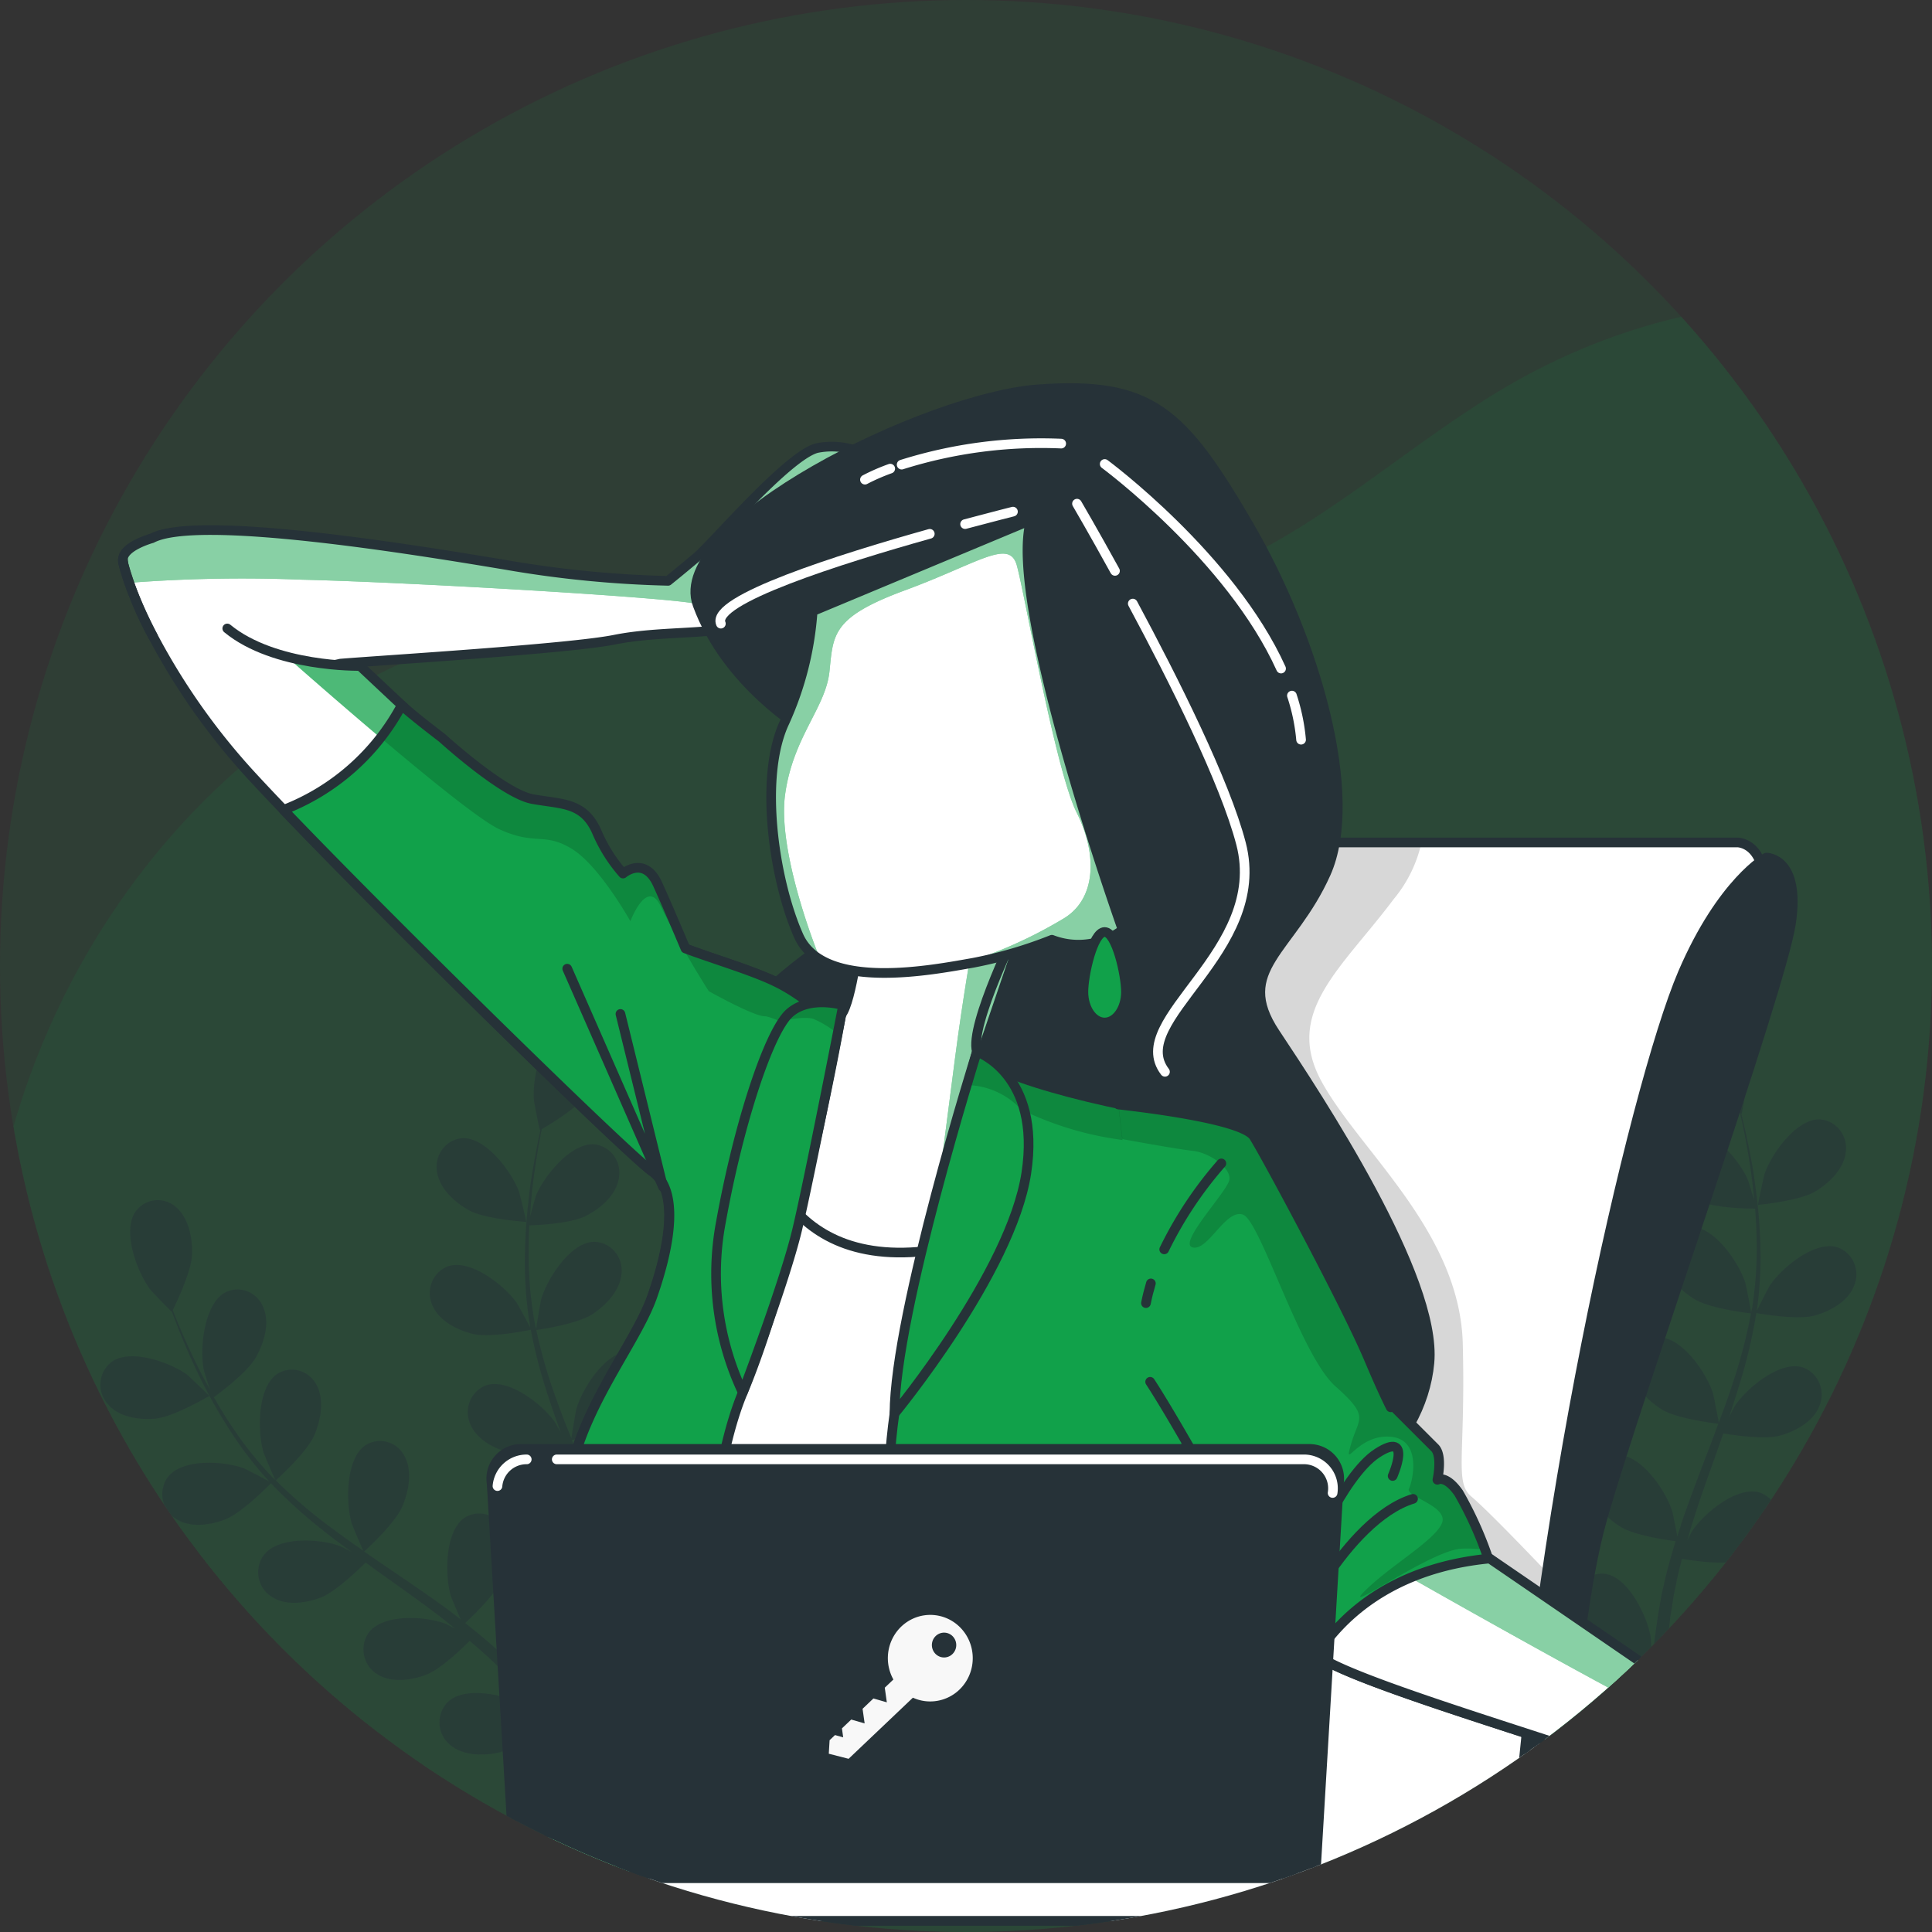 <svg xmlns="http://www.w3.org/2000/svg" xmlns:xlink="http://www.w3.org/1999/xlink" width="200" height="200" viewBox="0 0 200 200">
  <rect x="0" y="0" width="200" height="200" fill="#333333" stroke="none"/>
  <defs>
    <clipPath id="clip-path">
      <circle id="Ellipse_2828" data-name="Ellipse 2828" cx="100" cy="100" r="100" transform="translate(398 191)" fill="#fff" stroke="#707070" stroke-width="1"/>
    </clipPath>
  </defs>
  <g id="Mask_Group_256718" data-name="Mask Group 256718" transform="translate(-398 -191)" clip-path="url(#clip-path)">
    <g id="illustration" transform="translate(381.36 179.163)">
      <path id="Path_560232" data-name="Path 560232" d="M259.469,140.218c1.351-17.942-2.822-36.674-8.414-53.346-8.272-24.823-24.425-50.261-51.57-56.136-15.653-3.376-31.582.243-45.007,8.725-12.905,8.157-22.959,18.7-38.835,20.738-16.051,2.066-32.521,1.236-48.654,1.236C25.506,61.434-8.156,105.009.258,150.4s48.093,76.868,81.756,76.868c30.252,0,55.143-18.145,83.875-23.02,14.249-2.418,28.558.445,42.658-3.174,16.389-4.214,31.8-14.255,40.881-28.795A69.541,69.541,0,0,0,259.469,140.218Z" transform="translate(16.052 13.655)" fill="#11a14a" opacity="0.1"/>
      <path id="Path_560233" data-name="Path 560233" d="M288.681,120.7c1.888-25.062-3.948-51.228-11.768-74.517-11.568-34.674-34.158-70.206-72.123-78.413-21.89-4.716-44.169.34-62.943,12.187C123.8-8.647,109.739,6.077,87.537,8.926c-22.448,2.886-45.481,1.726-68.043,1.726C-38.519,10.652-85.6,71.52-73.83,134.926S-6.571,242.3,40.507,242.3c42.308,0,77.118-25.346,117.3-32.156,19.926-3.377,39.939.622,59.657-4.433,22.919-5.886,44.47-19.913,57.172-40.221C283.288,151.64,287.5,136.387,288.681,120.7Z" transform="translate(0 0)" fill="#11a14a" opacity="0.1"/>
      <g id="Group_271022" data-name="Group 271022" transform="translate(27.029 116.311)" opacity="0.5">
        <path id="Path_560234" data-name="Path 560234" d="M14.526,125.724c1.916-.171,5.607-2.356,5.613-2.356s-2.145-2.072-2.3-2.189c-1.763-1.289-5.914-2.775-7.876-1.3a2.924,2.924,0,0,0-.774.942,3.026,3.026,0,0,0-.166,2.4,2.977,2.977,0,0,0,.637,1.045C10.809,125.592,12.91,125.865,14.526,125.724Z" transform="translate(-8.848 -83.338)" fill="#263238"/>
        <path id="Path_560235" data-name="Path 560235" d="M21.2,142.246c1.718-.648,4.536-3.517,4.757-3.75a51.527,51.527,0,0,0,5.1,4.646c1.041.832,2.114,1.645,3.231,2.444-.554-.287-1.043-.543-1.114-.569-2.038-.786-6.409-1.074-7.936.885a2.99,2.99,0,0,0-.521,1.12,3.034,3.034,0,0,0-.026,1.242,3,3,0,0,0,.473,1.145,2.913,2.913,0,0,0,.889.842c1.445.959,3.545.654,5.065.075s4-2.978,4.643-3.624c.42.3.833.612,1.253.909,2.021,1.442,4.049,2.873,5.994,4.337.685.515,1.338,1.051,2,1.581-.489-.255-.9-.467-.966-.492-2.038-.786-6.409-1.074-7.936.885a3,3,0,0,0-.5,1.119,3.041,3.041,0,0,0-.015,1.233,3,3,0,0,0,.475,1.134,2.912,2.912,0,0,0,.883.836c1.445.953,3.545.648,5.065.075s3.76-2.751,4.523-3.511c.647.563,1.294,1.125,1.942,1.707.408.4.829.763,1.219,1.191l1.174,1.246c.715.811,1.461,1.648,2.138,2.466.481.565.923,1.1,1.372,1.656-.647-.524-2.022-1.517-2.138-1.587-1.933-1.089-6.186-2.062-7.972-.356a2.961,2.961,0,0,0-.664,1.027,3.025,3.025,0,0,0,.1,2.407,2.944,2.944,0,0,0,.749.964c1.295,1.164,3.412,1.195,5,.864,1.753-.373,4.848-2.661,5.234-2.949.735.909,1.451,1.806,2.108,2.658,1.777,2.287,3.257,4.322,4.4,5.968l1.421-.795c-1.212-1.665-2.788-3.757-4.7-6.109-.748-.928-1.567-1.9-2.412-2.9a31.155,31.155,0,0,0,2.17-3.044c1.741.632,5.3.458,5.761.439.131,1.181.243,2.322.335,3.411.244,2.828.38,5.308.465,7.3l1.542-.869c-.122-1.864-.3-4.081-.57-6.559-.125-1.2-.283-2.473-.462-3.784.446-.137,4.106-1.29,5.445-2.5,1.225-1.1,2.48-2.852,2.353-4.63a3.031,3.031,0,0,0-.3-1.2,2.971,2.971,0,0,0-.746-.967,2.864,2.864,0,0,0-1.064-.571,2.813,2.813,0,0,0-1.2-.078c-2.392.434-4.234,4.525-4.53,6.736,0,.131-.055,1.57-.062,2.477-.071-.531-.142-1.049-.22-1.6-.162-1.088-.35-2.169-.545-3.328q-.171-.833-.349-1.69c-.1-.57-.284-1.152-.427-1.734-.351-1.348-.779-2.689-1.232-4.036.925-.137,4.2-.715,5.579-1.594s2.869-2.436,3-4.191a3.053,3.053,0,0,0-.119-1.229,2.994,2.994,0,0,0-.594-1.072,2.888,2.888,0,0,0-.967-.732,2.825,2.825,0,0,0-1.173-.266c-2.429.034-4.851,3.818-5.474,5.987-.036.139-.315,1.724-.45,2.6-.28-.811-.553-1.615-.865-2.418-.889-2.326-1.867-4.65-2.827-6.975l-.867-2.136c.332-.05,4.243-.623,5.783-1.63,1.369-.9,2.869-2.436,3-4.192a3.033,3.033,0,0,0-.1-1.243,2.994,2.994,0,0,0-.586-1.094,2.905,2.905,0,0,0-.972-.749,2.846,2.846,0,0,0-1.186-.271c-2.436.034-4.858,3.818-5.474,5.954-.049.164-.439,2.449-.514,3.034-.661-1.566-1.252-3.141-1.8-4.71a53.629,53.629,0,0,1-1.835-6.49c.153,0,4.244-.6,5.822-1.637,1.362-.9,2.863-2.436,3-4.191a3.041,3.041,0,0,0-.116-1.227,2.991,2.991,0,0,0-.592-1.073,2.882,2.882,0,0,0-.966-.732,2.82,2.82,0,0,0-1.172-.266c-2.436.034-4.858,3.818-5.474,5.954-.049.171-.475,2.633-.52,3.08a2.124,2.124,0,0,0-.095-.386,39.473,39.473,0,0,1-.675-6.742c-.017-1.248,0-2.444.065-3.607.773-.011,4.3-.191,5.824-.96s3.1-2.1,3.432-3.83a3.051,3.051,0,0,0,.013-1.233,3.01,3.01,0,0,0-.475-1.131,2.912,2.912,0,0,0-.882-.836,2.829,2.829,0,0,0-1.136-.4c-2.426-.216-5.237,3.244-6.084,5.305-.043.112-.391,1.318-.609,2.169.038-.52.062-1.064.106-1.565.159-1.887.423-3.6.665-5.118.142-.863.291-1.633.434-2.357.748-.437,3.723-2.219,4.707-3.6s1.821-3.309,1.325-5.023a2.994,2.994,0,0,0-.542-1.107,2.9,2.9,0,0,0-.935-.783,2.815,2.815,0,0,0-2.355-.126c-2.25.951-3.187,5.357-3.016,7.581,0,.2.587,3.177.625,3.15h.045c-.15.693-.306,1.436-.461,2.26-.273,1.514-.595,3.226-.773,5.113a53.817,53.817,0,0,0-.369,6.12,39.63,39.63,0,0,0,.542,6.841v.079c-.329-.651-1.312-2.438-1.4-2.562-1.3-1.807-4.775-4.531-7.085-3.757a2.885,2.885,0,0,0-1.019.649,2.951,2.951,0,0,0-.674,1.018,3.034,3.034,0,0,0,.074,2.407c.694,1.613,2.593,2.552,4.19,2.937,1.783.429,5.673-.367,5.985-.43a53.133,53.133,0,0,0,1.756,6.753c.421,1.308.88,2.576,1.332,3.857-.3-.554-.577-1.043-.623-1.108-1.3-1.807-4.775-4.531-7.085-3.757a2.867,2.867,0,0,0-1.019.649,2.951,2.951,0,0,0-.674,1.018,3.032,3.032,0,0,0,.074,2.407c.694,1.62,2.593,2.552,4.184,2.937s4.94-.219,5.819-.395c.192.49.372.979.564,1.469.908,2.353,1.83,4.691,2.654,7.01.293.817.553,1.634.82,2.452-.269-.49-.5-.9-.544-.959-1.3-1.807-4.781-4.531-7.085-3.757a2.874,2.874,0,0,0-1.021.648,2.965,2.965,0,0,0-.676,1.017,3.038,3.038,0,0,0,.072,2.411c.7,1.613,2.593,2.551,4.19,2.936s4.614-.169,5.66-.367c.248.845.5,1.688.674,2.519.123.57.284,1.113.381,1.689s.208,1.14.311,1.7c.156,1.088.331,2.208.461,3.277.093.74.173,1.448.253,2.157-.286-.817-.871-2.4-.937-2.535a11.441,11.441,0,0,0-3.894-4.177,3.73,3.73,0,0,0-.34-.553,2.908,2.908,0,0,0-.89-.829,2.823,2.823,0,0,0-2.335-.259,2.856,2.856,0,0,0-1.04.615c-1.766,1.718-1.1,6.175-.162,8.191.059.118.8,1.335,1.308,2.1-.351-.4-.65-.8-1.046-1.207-.715-.818-1.455-1.615-2.24-2.472l-1.2-1.218c-.389-.408-.855-.8-1.3-1.2-1.017-.919-2.09-1.8-3.189-2.661.694-.666,3.156-2.966,3.774-4.5s1.081-3.653.248-5.2a2.944,2.944,0,0,0-.748-.967,2.839,2.839,0,0,0-1.068-.57,2.812,2.812,0,0,0-2.325.367c-2,1.425-2,5.937-1.372,8.077.04.13.662,1.613,1.018,2.416-.646-.51-1.293-1.027-2.016-1.523-1.989-1.436-4.055-2.826-6.1-4.217l-1.872-1.288c.253-.227,3.2-2.921,3.945-4.652.657-1.526,1.081-3.654.248-5.2a2.936,2.936,0,0,0-.754-.945,2.85,2.85,0,0,0-1.062-.55,2.8,2.8,0,0,0-1.188-.062,2.842,2.842,0,0,0-1.11.439c-2,1.421-2,5.939-1.366,8.071.047.157.946,2.292,1.2,2.82-1.369-.953-2.725-1.932-4.03-2.913a51.557,51.557,0,0,1-5.022-4.37c.114-.107,3.214-2.908,3.97-4.653.657-1.519,1.088-3.653.254-5.2a2.945,2.945,0,0,0-.757-.956,2.858,2.858,0,0,0-1.071-.558,2.818,2.818,0,0,0-2.318.383c-2,1.427-2,5.939-1.365,8.071.047.17,1.019,2.462,1.222,2.859l-.285-.265a37.691,37.691,0,0,1-4.184-5.242c-.7-1.028-1.307-2.044-1.884-3.048.633-.462,3.481-2.6,4.336-4.106s1.467-3.507.805-5.134a2.971,2.971,0,0,0-.649-1.038,2.882,2.882,0,0,0-1-.677,2.81,2.81,0,0,0-2.346.115c-2.138,1.192-2.62,5.677-2.219,7.872,0,.119.37,1.309.669,2.165-.249-.457-.518-.926-.748-1.369-.88-1.662-1.586-3.262-2.2-4.638-.337-.8-.661-1.535-.9-2.221.386-.78,1.908-3.966,1.987-5.663s-.321-3.824-1.616-4.955a2.876,2.876,0,0,0-1.041-.615,2.8,2.8,0,0,0-1.194-.125,2.833,2.833,0,0,0-1.14.384,2.918,2.918,0,0,0-.889.829c-1.365,2.068.221,6.275,1.562,8.037.117.156,2.193,2.314,2.212,2.275v-.046c.246.653.518,1.378.823,2.15.589,1.417,1.263,3.016,2.1,4.705a52.708,52.708,0,0,0,3,5.319,38.715,38.715,0,0,0,4.122,5.4l.058.058c-.644-.358-2.4-1.281-2.576-1.344-2.038-.786-6.409-1.074-7.929.885a2.987,2.987,0,0,0-.5,1.117,3.037,3.037,0,0,0-.017,1.232,3,3,0,0,0,.473,1.131,2.905,2.905,0,0,0,.881.836C17.582,143.144,19.675,142.825,21.2,142.246Z" transform="translate(-8.302 -89.419)" fill="#263238"/>
        <path id="Path_560236" data-name="Path 560236" d="M46.772,109.359c.045,0-.68-2.946-.746-3.128-.764-2.091-3.442-5.666-5.876-5.547a2.829,2.829,0,0,0-1.149.35,2.919,2.919,0,0,0-.912.8,3,3,0,0,0-.517,1.111,3.047,3.047,0,0,0-.034,1.231c.261,1.75,1.86,3.173,3.29,3.968C42.5,109.077,46.766,109.359,46.772,109.359Z" transform="translate(-2.686 -87.337)" fill="#263238"/>
        <path id="Path_560237" data-name="Path 560237" d="M185.461,139.892c-1.735-.6-4.632-3.39-4.866-3.618a50.685,50.685,0,0,1-4.965,4.784c-1.018.862-2.068,1.7-3.13,2.532.54-.3,1.028-.572,1.1-.6,2.016-.842,6.377-1.25,7.951.665a2.972,2.972,0,0,1,.533,1.1,3.016,3.016,0,0,1-.394,2.374,2.924,2.924,0,0,1-.859.859c-1.419,1-3.519.751-5.061.215s-4.081-2.867-4.736-3.495l-1.233.943c-1.981,1.5-3.961,2.984-5.866,4.5-.671.535-1.315,1.089-1.96,1.636.482-.269.89-.491.959-.519,2.009-.842,6.377-1.25,7.951.666a2.981,2.981,0,0,1,.533,1.1,3.027,3.027,0,0,1-.394,2.379,2.918,2.918,0,0,1-.86.86c-1.418.992-3.525.745-5.061.214s-3.834-2.645-4.618-3.383c-.632.58-1.264,1.159-1.894,1.76-.4.413-.814.786-1.191,1.225s-.762.851-1.134,1.276c-.7.831-1.416,1.688-2.076,2.525-.458.577-.892,1.129-1.326,1.693.665-.541,1.98-1.571,2.1-1.644,1.864-1.142,6.127-2.232,7.953-.576a2.954,2.954,0,0,1,.691,1.007,3.025,3.025,0,0,1-.036,2.41,2.955,2.955,0,0,1-.722.983c-1.263,1.2-3.371,1.288-4.974,1-1.757-.323-4.914-2.526-5.308-2.8-.716.93-1.4,1.846-2.04,2.715-1.707,2.336-3.136,4.411-4.232,6.088l-1.448-.756c1.165-1.7,2.69-3.833,4.53-6.235.722-.949,1.514-1.945,2.338-2.961a31.785,31.785,0,0,1-2.26-2.983c-1.723.681-5.286.6-5.747.6-.092,1.184-.179,2.327-.241,3.418-.165,2.833-.233,5.316-.256,7.307l-1.572-.826c.07-1.865.193-4.087.389-6.573.1-1.2.222-2.479.357-3.794-.45-.125-4.134-1.178-5.512-2.354-1.249-1.067-2.552-2.783-2.474-4.563a3.034,3.034,0,0,1,.262-1.2,2.969,2.969,0,0,1,.717-.988,2.855,2.855,0,0,1,1.046-.6,2.807,2.807,0,0,1,1.2-.111c2.408.367,4.358,4.406,4.714,6.608,0,.131.1,1.568.13,2.474.063-.533.113-1.052.182-1.605.126-1.092.283-2.178.453-3.343.095-.559.2-1.125.3-1.7s.252-1.159.378-1.745c.321-1.357.7-2.709,1.12-4.067-.928-.113-4.221-.6-5.621-1.44s-2.935-2.356-3.112-4.107a3.042,3.042,0,0,1,.081-1.23,2.993,2.993,0,0,1,.563-1.089,2.882,2.882,0,0,1,.945-.758,2.8,2.8,0,0,1,1.164-.3c2.435-.034,4.962,3.681,5.637,5.833.046.137.362,1.716.521,2.587.258-.818.515-1.63.8-2.441.831-2.349,1.739-4.7,2.633-7.05.278-.719.543-1.439.808-2.159-.327-.041-4.259-.506-5.827-1.469-1.387-.86-2.929-2.356-3.113-4.107a3.064,3.064,0,0,1,.083-1.23,2.975,2.975,0,0,1,.563-1.089,2.9,2.9,0,0,1,.945-.758,2.819,2.819,0,0,1,1.164-.3c2.435-.034,4.962,3.682,5.643,5.8.046.164.507,2.436.591,3.02.618-1.585,1.165-3.175,1.673-4.759a53.607,53.607,0,0,0,1.662-6.538c-.153,0-4.252-.486-5.858-1.476-1.393-.86-2.936-2.356-3.119-4.107a3.044,3.044,0,0,1,.085-1.23,3,3,0,0,1,.564-1.089,2.906,2.906,0,0,1,.947-.758,2.844,2.844,0,0,1,1.165-.3c2.435-.033,4.954,3.682,5.636,5.8.053.17.541,2.62.6,3.066a2.777,2.777,0,0,1,.084-.389,38.83,38.83,0,0,0,.488-6.758c-.017-1.248-.072-2.442-.165-3.6-.773.011-4.3-.072-5.843-.8s-3.167-2.012-3.536-3.734a3.026,3.026,0,0,1,.394-2.378,2.914,2.914,0,0,1,.859-.86,2.825,2.825,0,0,1,1.126-.427c2.419-.283,5.325,3.1,6.222,5.135.053.111.428,1.308.67,2.151-.052-.518-.091-1.062-.149-1.56-.211-1.882-.516-3.586-.806-5.1-.165-.858-.335-1.624-.5-2.344-.753-.416-3.776-2.115-4.8-3.467s-1.911-3.257-1.469-4.984a3,3,0,0,1,.51-1.115,2.9,2.9,0,0,1,.908-.805,2.815,2.815,0,0,1,2.338-.2c2.276.888,3.333,5.267,3.224,7.495,0,.2-.5,3.192-.538,3.166h-.045c.17.687.352,1.427.53,2.245.315,1.506.684,3.208.915,5.09a54.065,54.065,0,0,1,.532,6.107,39.639,39.639,0,0,1-.348,6.854v.079c.311-.661,1.246-2.473,1.333-2.6,1.253-1.843,4.648-4.661,6.979-3.952a2.872,2.872,0,0,1,1.038.619,2.975,2.975,0,0,1,.7,1,3.032,3.032,0,0,1-.011,2.41c-.649,1.632-2.521,2.622-4.1,3.051-1.77.478-5.687-.21-6-.265a53.277,53.277,0,0,1-1.569,6.8c-.385,1.318-.808,2.6-1.225,3.891.286-.561.548-1.058.592-1.124,1.253-1.843,4.654-4.661,6.979-3.952a2.855,2.855,0,0,1,1.038.619,2.962,2.962,0,0,1,.7,1,3.041,3.041,0,0,1,0,2.411c-.656,1.638-2.521,2.622-4.108,3.051s-4.943-.083-5.828-.235l-.516,1.485c-.849,2.376-1.706,4.739-2.459,7.081-.27.824-.508,1.649-.746,2.473.255-.5.473-.913.51-.972,1.254-1.843,4.655-4.661,6.979-3.952a2.859,2.859,0,0,1,1.037.62,2.961,2.961,0,0,1,.7,1,3.038,3.038,0,0,1-.007,2.41c-.655,1.631-2.521,2.622-4.107,3.051s-4.618-.041-5.669-.21c-.219.849-.444,1.7-.6,2.536-.107.574-.253,1.12-.328,1.7s-.176,1.146-.265,1.7c-.131,1.092-.27,2.218-.369,3.289-.079.742-.14,1.453-.2,2.163.264-.824.811-2.428.866-2.56a11.417,11.417,0,0,1,3.763-4.341,3.464,3.464,0,0,1,1.19-1.414,2.812,2.812,0,0,1,2.323-.323,2.869,2.869,0,0,1,1.056.585c1.813,1.67,1.273,6.143.388,8.184-.056.119-.762,1.357-1.249,2.133.339-.412.666-.817,1.018-1.236.691-.837,1.4-1.655,2.171-2.532l1.159-1.25c.384-.419.838-.819,1.261-1.239.99-.945,2.039-1.86,3.121-2.749-.712-.646-3.237-2.878-3.9-4.392s-1.188-3.622-.4-5.19a2.932,2.932,0,0,1,.729-.979,2.866,2.866,0,0,1,1.055-.589,2.821,2.821,0,0,1,2.329.317c2.039,1.371,2.159,5.88,1.587,8.036-.036.132-.616,1.631-.95,2.444.632-.529,1.3-1.063,1.973-1.577,1.955-1.492,3.975-2.938,5.988-4.384l1.829-1.339c-.253-.22-3.281-2.831-4.072-4.541-.7-1.508-1.181-3.622-.391-5.19a2.949,2.949,0,0,1,.729-.979,2.858,2.858,0,0,1,1.056-.588,2.819,2.819,0,0,1,2.328.322c2.033,1.365,2.159,5.881,1.588,8.03-.043.158-.882,2.317-1.124,2.853,1.348-.99,2.677-2.007,3.948-3.023a50.974,50.974,0,0,0,4.9-4.507c-.117-.1-3.287-2.818-4.1-4.541-.7-1.5-1.182-3.622-.391-5.189a2.941,2.941,0,0,1,.728-.978,2.873,2.873,0,0,1,1.054-.587,2.809,2.809,0,0,1,2.325.32c2.04,1.371,2.167,5.88,1.588,8.03-.043.171-.944,2.489-1.136,2.892l.277-.273a38.069,38.069,0,0,0,4.032-5.355c.67-1.047,1.249-2.08,1.8-3.1-.646-.445-3.552-2.506-4.441-3.985s-1.564-3.466-.947-5.11a2.978,2.978,0,0,1,.62-1.056,2.89,2.89,0,0,1,.986-.7,2.816,2.816,0,0,1,2.348.051c2.17,1.133,2.775,5.6,2.435,7.809,0,.118-.339,1.318-.609,2.182.237-.463.492-.939.716-1.389.834-1.687,1.49-3.305,2.065-4.7.321-.812.619-1.552.845-2.244-.413-.769-2.016-3.913-2.148-5.6s.171-3.818,1.453-4.986a2.867,2.867,0,0,1,1.023-.643,2.812,2.812,0,0,1,2.342.194,2.908,2.908,0,0,1,.91.8c1.423,2.029-.047,6.279-1.333,8.077-.113.159-2.135,2.373-2.154,2.334v-.046c-.221.66-.474,1.393-.763,2.172-.543,1.433-1.173,3.05-1.975,4.762a52.8,52.8,0,0,1-2.834,5.4,37.677,37.677,0,0,1-3.971,5.512l-.057.06c.634-.377,2.366-1.345,2.538-1.413,2.009-.842,6.376-1.252,7.95.665a3,3,0,0,1,.535,1.1,3.045,3.045,0,0,1,.049,1.231,3,3,0,0,1-.444,1.145,2.924,2.924,0,0,1-.859.859C189.1,140.69,187,140.43,185.461,139.892Z" transform="translate(18.165 -89.7)" fill="#263238"/>
        <path id="Path_560238" data-name="Path 560238" d="M150.064,107.941c-.045,0,.6-2.964.654-3.149.706-2.112,3.289-5.759,5.72-5.707a2.827,2.827,0,0,1,1.16.316,2.9,2.9,0,0,1,.934.774,3,3,0,0,1,.547,1.1,3.042,3.042,0,0,1,.066,1.23c-.205,1.757-1.772,3.223-3.173,4.057C154.324,107.54,150.064,107.941,150.064,107.941Z" transform="translate(21.536 -87.681)" fill="#263238"/>
      </g>
      <path id="Path_560239" data-name="Path 560239" d="M13.87,61.4c-2.185-4.211-3.1-7.229-3.1-7.927,0-1.381,3-2.207,3-2.207,4.684-2.477,26.717,1.1,36.633,2.755a113.232,113.232,0,0,0,16.8,1.652s1.374-1.1,3-2.477S79.569,42.729,82.6,41.933a7.763,7.763,0,0,1,5.78,1.1s4.962,3,4.129,3.581S79.569,57.63,76.536,59.559s-9.361,1.1-14.871,2.207c-4.744.946-23.962,2.117-28.368,2.477a16.011,16.011,0,0,1-9.916-.826" transform="translate(18.594 16.292)" fill="#fff"/>
      <path id="Path_560240" data-name="Path 560240" d="M88.425,43.014a7.627,7.627,0,0,0-5.78-1.1c-3.025.826-10.742,9.916-12.394,11.26s-3,2.477-3,2.477A113.233,113.233,0,0,1,50.449,54c-9.916-1.652-31.949-5.255-36.633-2.755,0,0-3,.826-3,2.207a9.475,9.475,0,0,0,.593,2.252l.413.15A153.231,153.231,0,0,1,29.2,55.558c11.876.285,39.343,1.914,41.107,2.552.751.285,6.073-.916,11.973-3,4.5-3.671,9.8-8.257,10.329-8.58C93.387,46.039,88.425,43.014,88.425,43.014Z" transform="translate(18.603 16.285)" fill="#11a14a"/>
      <path id="Path_560241" data-name="Path 560241" d="M88.425,43.014a7.627,7.627,0,0,0-5.78-1.1c-3.025.826-10.742,9.916-12.394,11.26s-3,2.477-3,2.477A113.233,113.233,0,0,1,50.449,54c-9.916-1.652-31.949-5.255-36.633-2.755,0,0-3,.826-3,2.207a9.475,9.475,0,0,0,.593,2.252l.413.15A153.231,153.231,0,0,1,29.2,55.558c11.876.285,39.343,1.914,41.107,2.552.751.285,6.073-.916,11.973-3,4.5-3.671,9.8-8.257,10.329-8.58C93.387,46.039,88.425,43.014,88.425,43.014Z" transform="translate(18.603 16.285)" fill="#fff" opacity="0.5"/>
      <path id="Path_560242" data-name="Path 560242" d="M13.87,61.4c-2.185-4.211-3.1-7.229-3.1-7.927,0-1.381,3-2.207,3-2.207,4.684-2.477,26.717,1.1,36.633,2.755a113.232,113.232,0,0,0,16.8,1.652s1.374-1.1,3-2.477S79.569,42.729,82.6,41.933a7.763,7.763,0,0,1,5.78,1.1s4.962,3,4.129,3.581S79.569,57.63,76.536,59.559s-9.361,1.1-14.871,2.207c-4.744.946-23.962,2.117-28.368,2.477a16.011,16.011,0,0,1-9.916-.826" transform="translate(18.594 16.292)" fill="none" stroke="#263238" stroke-linecap="round" stroke-linejoin="round" stroke-width="1"/>
      <path id="Path_560243" data-name="Path 560243" d="M107.464,78.623a5.865,5.865,0,0,1,5.195-3.13h50.07s3.619,0,2.537,6.876-15.928,48.862-19.517,61.555-4.347,39.448-4.347,39.448H81.348S86.108,119.392,107.464,78.623Z" transform="translate(33.78 23.555)" fill="#fff"/>
      <path id="Path_560244" data-name="Path 560244" d="M130.023,75.492H112.668a5.865,5.865,0,0,0-5.195,3.13C86.117,119.392,81.305,183.35,81.305,183.35h26.934l6.643-25.23,27.7,5.712c.194-2.117.419-4.271.683-6.4l-.609-6.756s-5.675-5.968-7.461-7.462-.6-4.189-.9-15.831-10.749-20.014-14.638-27.182,2.095-11.65,7.47-18.819A13.818,13.818,0,0,0,130.023,75.492Z" transform="translate(33.77 23.555)" opacity="0.16"/>
      <path id="Path_560245" data-name="Path 560245" d="M107.464,78.623a5.865,5.865,0,0,1,5.195-3.13h50.07s3.619,0,2.537,6.876-15.928,48.862-19.517,61.555-4.347,39.448-4.347,39.448H81.348S86.108,119.392,107.464,78.623Z" transform="translate(33.78 23.555)" fill="none" stroke="#263238" stroke-linecap="round" stroke-linejoin="round" stroke-width="1"/>
      <path id="Path_560246" data-name="Path 560246" d="M146.753,88.748c-5.059,11.808-15.764,58.552-17.506,95.914h4.835s.75-26.785,4.345-39.448,18.46-54.657,19.518-61.556-2.537-6.876-2.537-6.876S150.814,79.282,146.753,88.748Z" transform="translate(44.086 23.832)" fill="#263238" stroke="#263238" stroke-linecap="round" stroke-linejoin="round" stroke-width="1"/>
      <path id="Path_560247" data-name="Path 560247" d="M70.781,72.163s-7.987-4.684-11.012-12.942,23.684-21.484,35.282-22.31,14.871,2.2,21.769,14.045,11.568,28.09,7.987,36.078-9.639,9.916-5.254,16.515,16.8,25.335,15.975,34.149-9.362,16.514-21.77,17.355-28.924-6.613-42.691-18.767-10.194-30.027-5.255-35.807,12.394-7.987,12.942-13.767S70.781,72.163,70.781,72.163Z" transform="translate(29.086 15.226)" fill="#263238" stroke="#263238" stroke-linecap="round" stroke-linejoin="round" stroke-width="1"/>
      <path id="Path_560248" data-name="Path 560248" d="M96.8,55.143c4.241,7.9,9.548,18.474,11.208,24.862,2.9,11.185-12.011,18.226-7.875,23.609" transform="translate(37.105 19.176)" fill="none" stroke="#fff" stroke-linecap="round" stroke-linejoin="round" stroke-width="1"/>
      <path id="Path_560249" data-name="Path 560249" d="M92.048,46.631s1.652,2.815,3.933,6.959" transform="translate(36.082 17.345)" fill="none" stroke="#fff" stroke-linecap="round" stroke-linejoin="round" stroke-width="1"/>
      <path id="Path_560250" data-name="Path 560250" d="M110.358,62.983a20.33,20.33,0,0,1,.947,4.564" transform="translate(40.022 20.863)" fill="none" stroke="#fff" stroke-linecap="round" stroke-linejoin="round" stroke-width="1"/>
      <path id="Path_560251" data-name="Path 560251" d="M94.408,43.252s13.046,9.639,18.257,21.177" transform="translate(36.59 16.617)" fill="none" stroke="#fff" stroke-linecap="round" stroke-linejoin="round" stroke-width="1"/>
      <path id="Path_560252" data-name="Path 560252" d="M83.348,49.2c-9.316,2.612-22.715,6.854-21.627,9.3" transform="translate(29.543 17.898)" fill="none" stroke="#fff" stroke-linecap="round" stroke-linejoin="round" stroke-width="1"/>
      <path id="Path_560253" data-name="Path 560253" d="M87.47,47.31s-1.989.5-4.954,1.291" transform="translate(34.031 17.491)" fill="none" stroke="#fff" stroke-linecap="round" stroke-linejoin="round" stroke-width="1"/>
      <path id="Path_560254" data-name="Path 560254" d="M77.111,43.7a48.043,48.043,0,0,1,16.515-2.177" transform="translate(32.868 16.236)" fill="none" stroke="#fff" stroke-linecap="round" stroke-linejoin="round" stroke-width="1"/>
      <path id="Path_560255" data-name="Path 560255" d="M73.985,44.788A20.819,20.819,0,0,1,76.6,43.647" transform="translate(32.195 16.703)" fill="none" stroke="#fff" stroke-linecap="round" stroke-linejoin="round" stroke-width="1"/>
      <path id="Path_560256" data-name="Path 560256" d="M10.77,51.394a1.218,1.218,0,0,0,0,.158A1.218,1.218,0,0,1,10.77,51.394Zm3.1,7.927a36.115,36.115,0,0,1-3-7.3A35.659,35.659,0,0,0,13.87,59.321ZM10.785,51.6v.165A.4.4,0,0,0,10.785,51.6Zm.038.21a1.4,1.4,0,0,0,.045.218A1.4,1.4,0,0,1,10.823,51.807Zm3.048,7.507A68.763,68.763,0,0,0,24.26,73.967c9.916,10.742,38.562,38.84,41.287,40.769s1.929,7.432,0,12.942-9.091,13.513-8.813,22.31,3,22.309,2.755,25.065-7.139,12.122-7.139,12.122h71.059s-8.858-11.26-8.858-15.111,12.161-53.193,12.709-56.774-1.651-6.058-6.058-6.336S100,105.1,99.17,102.342s4.407-13.219,4.407-13.219l-16.515.826s-.826,7.161-1.929,8.543-2.755-1.381-6.613-3.3S67.258,91.607,64.473,89.4,35.28,62.376,35.28,62.376" transform="translate(18.593 18.369)" fill="#fff"/>
      <path id="Path_560257" data-name="Path 560257" d="M58.436,84.419c1.374,2.4,2.747,4.572,2.747,4.572s4.632,2.6,5.788,2.6,8.107,3.753,8.107,3.753,5.8-1.449,3.753-6.373a15.554,15.554,0,0,0-2.417-3.468c-.345,2.185-.9,5.045-1.554,5.863-1.1,1.374-2.755-1.381-6.614-3.3C65.747,86.821,61.7,85.68,58.436,84.419Z" transform="translate(28.85 25.475)" fill="#2f80ed"/>
      <path id="Path_560258" data-name="Path 560258" d="M51.451,78.587c-8.505-7.875-19.27-17.971-19.27-17.971l-6.261-.9-.751.42S42.84,75.772,46.6,77.513A11.746,11.746,0,0,0,51.451,78.587Z" transform="translate(21.692 20.16)" fill="#11a14a"/>
      <path id="Path_560259" data-name="Path 560259" d="M54.25,82.06l-.676-.6c.345.571.54.931.54.931Z" transform="translate(27.804 24.839)" fill="#11a14a"/>
      <g id="Group_271023" data-name="Group 271023" transform="translate(46.862 79.875)" opacity="0.5">
        <path id="Path_560260" data-name="Path 560260" d="M58.436,84.419c1.374,2.4,2.747,4.572,2.747,4.572s4.632,2.6,5.788,2.6,8.107,3.753,8.107,3.753,5.8-1.449,3.753-6.373a15.554,15.554,0,0,0-2.417-3.468c-.345,2.185-.9,5.045-1.554,5.863-1.1,1.374-2.755-1.381-6.614-3.3C65.747,86.821,61.7,85.68,58.436,84.419Z" transform="translate(-18.012 -54.399)" fill="#fff" opacity="0.5"/>
        <path id="Path_560261" data-name="Path 560261" d="M51.451,78.587c-8.505-7.875-19.27-17.971-19.27-17.971l-6.261-.9-.751.42S42.84,75.772,46.6,77.513A11.746,11.746,0,0,0,51.451,78.587Z" transform="translate(-25.17 -59.715)" fill="#fff" opacity="0.5"/>
        <path id="Path_560262" data-name="Path 560262" d="M54.25,82.06l-.676-.6c.345.571.54.931.54.931Z" transform="translate(-19.058 -55.036)" fill="#fff" opacity="0.5"/>
      </g>
      <path id="Path_560263" data-name="Path 560263" d="M13.87,59.313A68.763,68.763,0,0,0,24.26,73.967c9.916,10.742,38.562,38.84,41.287,40.769s1.929,7.432,0,12.942-9.091,13.513-8.813,22.31,3,22.309,2.755,25.065-7.139,12.122-7.139,12.122h71.059s-8.858-11.26-8.858-15.111,12.161-53.193,12.709-56.774-1.651-6.058-6.058-6.336S100,105.1,99.17,102.342s4.407-13.219,4.407-13.219l-16.515.826s-.826,7.161-1.929,8.543-2.755-1.381-6.613-3.3S67.258,91.607,64.473,89.4,35.28,62.376,35.28,62.376M10.77,51.394a1.218,1.218,0,0,0,0,.158,1.218,1.218,0,0,1,0-.158Zm3.1,7.927a36.115,36.115,0,0,1-3-7.3,35.659,35.659,0,0,0,3,7.3ZM10.785,51.6v.165a.4.4,0,0,0,0-.165Zm.038.21a1.4,1.4,0,0,0,.045.218A1.4,1.4,0,0,1,10.823,51.807Z" transform="translate(18.593 18.369)" fill="none" stroke="#263238" stroke-linecap="round" stroke-linejoin="round" stroke-width="1"/>
      <path id="Path_560264" data-name="Path 560264" d="M33.367,61.143s-8.8.165-13.707-3.881" transform="translate(20.506 19.632)" fill="none" stroke="#263238" stroke-linecap="round" stroke-linejoin="round" stroke-width="1"/>
      <path id="Path_560265" data-name="Path 560265" d="M87.524,95.662C86.7,92.914,91.93,82.442,91.93,82.442l-16.515.826s-.826,7.161-1.929,8.543-2.755-1.381-6.614-3.3c-.293-.15-.615-.293-.946-.435l-1,15.7s1.449,15.2,18.82,12.311c7.034-1.171,14.541-7.447,21.019-14.5C98.1,100.353,88.154,97.771,87.524,95.662Z" transform="translate(30.247 25.05)" fill="#fff"/>
      <path id="Path_560266" data-name="Path 560266" d="M83.706,84.33s-1,5.6-1.8,11.793-1.4,10.8-1.4,10.8L84.171,95.47,88.3,83.332S84.307,83.332,83.706,84.33Z" transform="translate(33.599 25.241)" fill="#11a14a"/>
      <path id="Path_560267" data-name="Path 560267" d="M83.706,84.33s-1,5.6-1.8,11.793-1.4,10.8-1.4,10.8L84.171,95.47,88.3,83.332S84.307,83.332,83.706,84.33Z" transform="translate(33.599 25.241)" fill="#fff" opacity="0.5"/>
      <path id="Path_560268" data-name="Path 560268" d="M87.524,95.662C86.7,92.914,91.93,82.442,91.93,82.442l-16.515.826s-.826,7.161-1.929,8.543-2.755-1.381-6.614-3.3c-.293-.15-.615-.293-.946-.435l-1,15.7s1.449,15.2,18.82,12.311c7.034-1.171,14.541-7.447,21.019-14.5C98.1,100.353,88.154,97.771,87.524,95.662Z" transform="translate(30.247 25.05)" fill="none" stroke="#263238" stroke-linecap="round" stroke-linejoin="round" stroke-width="1"/>
      <path id="Path_560269" data-name="Path 560269" d="M82.187,95.821c-1.1,1.374-2.755-1.381-6.613-3.3-2.432-1.224-6.306-2.335-9.511-3.536-.908-2.154-2.109-4.962-2.883-6.659-1.374-3-3.581-1.1-3.581-1.1a16.065,16.065,0,0,1-2.755-4.407c-1.374-3-3.581-2.755-6.606-3.3s-9.368-6.336-9.368-6.336-2.965-2.252-4.189-3.371A23.444,23.444,0,0,1,24.453,74.637c11.778,12.3,35.672,35.68,38.179,37.436,2.755,1.922,1.929,7.432,0,12.942s-9.091,13.513-8.813,22.31,3,22.31,2.755,25.065c-.248,2.455-5.743,10.149-6.936,11.8l2.8.315H67.016c-.083-7.386-.075-37.533,4.977-49.545C77.781,121.156,82.187,95.821,82.187,95.821Z" transform="translate(21.538 21.04)" fill="#11a14a"/>
      <path id="Path_560270" data-name="Path 560270" d="M73.793,92.518c-2.432-1.224-6.306-2.335-9.511-3.536-.908-2.154-2.109-4.962-2.883-6.659-1.374-3-3.581-1.1-3.581-1.1a16.065,16.065,0,0,1-2.755-4.407c-1.374-3-3.581-2.755-6.606-3.3s-9.368-6.336-9.368-6.336S36.124,64.923,34.9,63.8a20.361,20.361,0,0,1-2.169,3.371c4.924,4.166,10.359,8.58,12.259,9.458,3.753,1.734,4.632.285,7.507,2.027s6.081,7.507,6.081,7.507,1.741-4.639,3.19-1.449A98.861,98.861,0,0,0,66.691,93.4s4.632,2.6,5.788,2.6c.908,0,5.36,2.312,7.252,3.31.42-2.2.653-3.521.653-3.521C79.3,97.194,77.651,94.439,73.793,92.518Z" transform="translate(23.319 21.04)" opacity="0.16"/>
      <path id="Path_560271" data-name="Path 560271" d="M82.187,95.821c-1.1,1.374-2.755-1.381-6.613-3.3-2.432-1.224-6.306-2.335-9.511-3.536-.908-2.154-2.109-4.962-2.883-6.659-1.374-3-3.581-1.1-3.581-1.1a16.065,16.065,0,0,1-2.755-4.407c-1.374-3-3.581-2.755-6.606-3.3s-9.368-6.336-9.368-6.336-2.965-2.252-4.189-3.371A23.444,23.444,0,0,1,24.453,74.637c11.778,12.3,35.672,35.68,38.179,37.436,2.755,1.922,1.929,7.432,0,12.942s-9.091,13.513-8.813,22.31,3,22.31,2.755,25.065c-.248,2.455-5.743,10.149-6.936,11.8l2.8.315H67.016c-.083-7.386-.075-37.533,4.977-49.545C77.781,121.156,82.187,95.821,82.187,95.821Z" transform="translate(21.538 21.04)" fill="none" stroke="#263238" stroke-linecap="round" stroke-linejoin="round" stroke-width="1"/>
      <path id="Path_560272" data-name="Path 560272" d="M74.454,89.414s-3.423-1.051-5.533.8-5.255,11.32-7.109,21.6a28.719,28.719,0,0,0,2.252,17.678s4.331-11.358,5.645-16.891S74.454,89.414,74.454,89.414Z" transform="translate(29.466 26.486)" fill="#11a14a"/>
      <path id="Path_560273" data-name="Path 560273" d="M66.72,91.142s2.477-.6,3.5-.255a9.985,9.985,0,0,1,2.387,1.449l.683-2.868a5.539,5.539,0,0,0-3.326-.548A7.038,7.038,0,0,0,66.72,91.142Z" transform="translate(30.632 26.431)" opacity="0.16"/>
      <path id="Path_560274" data-name="Path 560274" d="M74.454,89.414s-3.423-1.051-5.533.8-5.255,11.32-7.109,21.6a28.719,28.719,0,0,0,2.252,17.678s4.331-11.358,5.645-16.891S74.454,89.414,74.454,89.414Z" transform="translate(29.466 26.486)" fill="none" stroke="#263238" stroke-linecap="round" stroke-linejoin="round" stroke-width="1"/>
      <path id="Path_560275" data-name="Path 560275" d="M54.13,90.932l4.406,17.9L48.62,86.247" transform="translate(26.738 25.869)" fill="none" stroke="#263238" stroke-linecap="round" stroke-linejoin="round" stroke-width="1"/>
      <path id="Path_560276" data-name="Path 560276" d="M77.3,178.154h32.114s-8.858-11.26-8.858-15.111,12.161-53.193,12.709-56.774-1.651-6.058-6.058-6.336S86,96.076,85.177,93.321c0,0-6.336,22.311-8.535,37.459C74.75,143.773,76.709,170.738,77.3,178.154Z" transform="translate(32.594 27.391)" fill="#11a14a"/>
      <path id="Path_560277" data-name="Path 560277" d="M105.228,99.659c-3.611-.225-15.539-2.672-20.186-5.06l1.689,3.9A33.847,33.847,0,0,0,96.49,101.9c5.593,1,10.8.8,14.2,5.8l.165.248c.21-.961.352-1.636.4-1.952C111.841,102.414,109.634,99.937,105.228,99.659Z" transform="translate(34.575 27.666)" opacity="0.16"/>
      <path id="Path_560278" data-name="Path 560278" d="M77.3,178.154h32.114s-8.858-11.26-8.858-15.111,12.161-53.193,12.709-56.774-1.651-6.058-6.058-6.336S86,96.076,85.177,93.321c0,0-6.336,22.311-8.535,37.459C74.75,143.773,76.709,170.738,77.3,178.154Z" transform="translate(32.594 27.391)" fill="none" stroke="#263238" stroke-linecap="round" stroke-linejoin="round" stroke-width="1"/>
      <path id="Path_560279" data-name="Path 560279" d="M85.034,93.321s-8.5,27.024-8.535,37.459c0,0,12.071-14.616,13.647-24.885S85.034,93.321,85.034,93.321Z" transform="translate(32.736 27.391)" fill="#11a14a"/>
      <path id="Path_560280" data-name="Path 560280" d="M82.318,96.774a7.867,7.867,0,0,1,6.6,3.2s-1.666-4.9-5.135-6.651Z" transform="translate(33.988 27.391)" opacity="0.16"/>
      <path id="Path_560281" data-name="Path 560281" d="M85.034,93.321s-8.5,27.024-8.535,37.459c0,0,12.071-14.616,13.647-24.885S85.034,93.321,85.034,93.321Z" transform="translate(32.736 27.391)" fill="none" stroke="#263238" stroke-linecap="round" stroke-linejoin="round" stroke-width="1"/>
      <path id="Path_560282" data-name="Path 560282" d="M159.067,160.276s6.223.255,10.3.841a74.612,74.612,0,0,0,8.2.654s-2.252-4.55-4.654-5.833-6.756-3.581-10.4-3.071-8.866,4.189-8.43,5.36S156.455,159.923,159.067,160.276Z" transform="translate(49.423 40.187)" fill="#fff"/>
      <path id="Path_560283" data-name="Path 560283" d="M159.067,160.276s6.223.255,10.3.841a74.612,74.612,0,0,0,8.2.654s-2.252-4.55-4.654-5.833-6.756-3.581-10.4-3.071-8.866,4.189-8.43,5.36S156.455,159.923,159.067,160.276Z" transform="translate(49.423 40.187)" fill="#2f80ed"/>
      <path id="Path_560284" data-name="Path 560284" d="M159.067,160.276s6.223.255,10.3.841a74.612,74.612,0,0,0,8.2.654s-2.252-4.55-4.654-5.833-6.756-3.581-10.4-3.071-8.866,4.189-8.43,5.36S156.455,159.923,159.067,160.276Z" transform="translate(49.423 40.187)" fill="#fff" opacity="0.5"/>
      <path id="Path_560285" data-name="Path 560285" d="M159.067,160.276s6.223.255,10.3.841a74.612,74.612,0,0,0,8.2.654s-2.252-4.55-4.654-5.833-6.756-3.581-10.4-3.071-8.866,4.189-8.43,5.36S156.455,159.923,159.067,160.276Z" transform="translate(49.423 40.187)" fill="none" stroke="#263238" stroke-linecap="round" stroke-linejoin="round" stroke-width="1"/>
      <path id="Path_560286" data-name="Path 560286" d="M163.788,153.96s6.575-.21,7.882.45,7.207,10.78,6.321,11.516-3.333.518-3.258-.3-5.435-6.237-5.435-6.237l-4.286-.938Z" transform="translate(51.518 40.431)" fill="none" stroke="#263238" stroke-linecap="round" stroke-linejoin="round" stroke-width="1"/>
      <path id="Path_560287" data-name="Path 560287" d="M160.582,152.841s6.658-.218,7.979.458,7.3,10.907,6.4,11.658-3.364.518-3.288-.307-5.5-6.314-5.5-6.314l-4.339-.953Z" transform="translate(50.828 40.19)" fill="#fff"/>
      <path id="Path_560288" data-name="Path 560288" d="M160.582,152.841s6.658-.218,7.979.458,7.3,10.907,6.4,11.658-3.364.518-3.288-.307-5.5-6.314-5.5-6.314l-4.339-.953Z" transform="translate(50.828 40.19)" fill="#2f80ed"/>
      <path id="Path_560289" data-name="Path 560289" d="M160.582,152.841s6.658-.218,7.979.458,7.3,10.907,6.4,11.658-3.364.518-3.288-.307-5.5-6.314-5.5-6.314l-4.339-.953Z" transform="translate(50.828 40.19)" fill="#fff" opacity="0.5"/>
      <path id="Path_560290" data-name="Path 560290" d="M160.582,152.841s6.658-.218,7.979.458,7.3,10.907,6.4,11.658-3.364.518-3.288-.307-5.5-6.314-5.5-6.314l-4.339-.953Z" transform="translate(50.828 40.19)" fill="none" stroke="#263238" stroke-linecap="round" stroke-linejoin="round" stroke-width="1"/>
      <path id="Path_560291" data-name="Path 560291" d="M98.862,126.524c4.819,7.425,14.5,26.237,17.319,28.353,4.406,3.3,33.863,11.319,36.7,13.511s2.642,4.392,5.33,5.195a142.846,142.846,0,0,0,16.605,3.468c3.844.361,2.124-2.02,2.124-2.02l-6.553-4.5,5.712-1.411s5.727,6.891,6.8,7.265,2.965,0,2.845-.848c-.21-1.359-6.32-12.476-8.49-12.949s-15.335,1.351-15.335,1.351-27.618-18.625-28.113-19.285a38.411,38.411,0,0,0-3-6.614c-1.351-1.928-2.208-1.373-2.208-1.373s.555-2.485-.27-3.31l-4.406-4.407-.158.21c-.751-1.5-1.5-3.213-2.327-5.164-2.305-5.427-10.465-20.658-11.838-22.857-1.028-1.645-9.646-2.823-14.015-3.319" transform="translate(36.842 28.358)" fill="#11a14a"/>
      <path id="Path_560292" data-name="Path 560292" d="M118.053,126.989c3.6,3.2,2.4,3.2,1.6,6.005s.6-1,4-.8,2.4,4.595,2,5.4,4.2,1.8,3.4,3.6-5.4,4.4-7.995,7,6.794-4.2,9.991-4.4c.976-.068,1.779.06,2.455.045a31.5,31.5,0,0,0-2.717-5.766c-1.382-1.928-2.207-1.373-2.207-1.373s.555-2.485-.271-3.31l-4.406-4.407-.158.21c-.75-1.5-1.5-3.213-2.327-5.164-2.3-5.427-10.464-20.658-11.838-22.857-1.028-1.644-9.646-2.823-14.015-3.318l.4,3.475.1.075s5.4,1,7.2,1.2,4,1.795,3.8,3-5.4,6.6-3.8,7,3.4-4,5.2-3.4S114.427,123.791,118.053,126.989Z" transform="translate(36.838 28.366)" opacity="0.16"/>
      <path id="Path_560293" data-name="Path 560293" d="M98.862,126.524c4.819,7.425,14.5,26.237,17.319,28.353,4.406,3.3,33.863,11.319,36.7,13.511s2.642,4.392,5.33,5.195a142.846,142.846,0,0,0,16.605,3.468c3.844.361,2.124-2.02,2.124-2.02l-6.553-4.5,5.712-1.411s5.727,6.891,6.8,7.265,2.965,0,2.845-.848c-.21-1.359-6.32-12.476-8.49-12.949s-15.335,1.351-15.335,1.351-27.618-18.625-28.113-19.285a38.411,38.411,0,0,0-3-6.614c-1.351-1.928-2.208-1.373-2.208-1.373s.555-2.485-.27-3.31l-4.406-4.407-.158.21c-.751-1.5-1.5-3.213-2.327-5.164-2.305-5.427-10.465-20.658-11.838-22.857-1.028-1.645-9.646-2.823-14.015-3.319" transform="translate(36.842 28.358)" fill="none" stroke="#263238" stroke-linecap="round" stroke-linejoin="round" stroke-width="1"/>
      <path id="Path_560294" data-name="Path 560294" d="M98.433,113.058c-.2.676-.375,1.351-.51,2.041" transform="translate(37.346 31.637)" fill="none" stroke="#263238" stroke-linecap="round" stroke-linejoin="round" stroke-width="1"/>
      <path id="Path_560295" data-name="Path 560295" d="M105.394,102.834a40.2,40.2,0,0,0-5.915,8.9" transform="translate(37.681 29.438)" fill="none" stroke="#263238" stroke-linecap="round" stroke-linejoin="round" stroke-width="1"/>
      <path id="Path_560296" data-name="Path 560296" d="M113.422,139.308c2.027-3,5.256-6.809,8.814-7.9" transform="translate(40.681 35.587)" fill="none" stroke="#263238" stroke-linecap="round" stroke-linejoin="round" stroke-width="1"/>
      <path id="Path_560297" data-name="Path 560297" d="M111.575,141.264s.361-.706,1.006-1.772" transform="translate(40.283 37.325)" fill="none" stroke="#263238" stroke-linecap="round" stroke-linejoin="round" stroke-width="1"/>
      <path id="Path_560298" data-name="Path 560298" d="M111.575,139.216s3.686-9.219,7.371-11.591S120.523,130,120.523,130" transform="translate(40.283 34.629)" fill="none" stroke="#263238" stroke-linecap="round" stroke-linejoin="round" stroke-width="1"/>
      <path id="Path_560299" data-name="Path 560299" d="M149.247,160.075c2.845,2.2,2.642,4.392,5.33,5.195a142.843,142.843,0,0,0,16.605,3.468c3.844.361,2.124-2.018,2.124-2.018l-6.553-4.5,5.712-1.411s5.727,6.891,6.8,7.267,3.116.51,2.845-.848c-.525-2.628-6.32-12.477-8.49-12.95s-15.335,1.351-15.335,1.351-25.155-17.265-27.911-19.134c-10.681,1.028-15.764,6.62-17.9,9.977l.075.06C116.953,149.859,146.409,157.876,149.247,160.075Z" transform="translate(40.476 36.679)" fill="#fff"/>
      <path id="Path_560300" data-name="Path 560300" d="M180.38,167.247c-1.366-3.34-6.321-12.476-8.49-12.949s-15.337,1.351-15.337,1.351-25.155-17.266-27.91-19.135a28,28,0,0,0-8.16,1.975c3.971,2.252,30.44,17.265,33.78,17.933,3.543.751,15.367-1.193,17.446.2,1.321.886,5.254,7.123,7.912,11.553C180.38,168.066,180.658,167.922,180.38,167.247Z" transform="translate(42.2 36.684)" fill="#11a14a"/>
      <path id="Path_560301" data-name="Path 560301" d="M180.38,167.247c-2.131-4.782-6.321-12.476-8.49-12.949s-15.337,1.351-15.337,1.351-25.155-17.266-27.91-19.135a28,28,0,0,0-8.16,1.975c3.971,2.252,30.44,17.265,33.78,17.933,3.543.751,15.367-1.193,17.446.2,1.321.886,5.254,7.123,7.912,11.553C180.38,168.066,180.68,167.915,180.38,167.247Z" transform="translate(42.2 36.684)" fill="#fff" opacity="0.5"/>
      <path id="Path_560302" data-name="Path 560302" d="M149.247,160.075c2.845,2.2,2.642,4.392,5.33,5.195a142.843,142.843,0,0,0,16.605,3.468c3.844.361,2.124-2.018,2.124-2.018l-6.553-4.5,5.712-1.411s5.727,6.891,6.8,7.267,3.116.51,2.845-.848c-.525-2.628-6.32-12.477-8.49-12.95s-15.335,1.351-15.335,1.351-25.155-17.265-27.911-19.134c-10.681,1.028-15.764,6.62-17.9,9.977l.075.06C116.953,149.859,146.409,157.876,149.247,160.075Z" transform="translate(40.476 36.679)" fill="none" stroke="#263238" stroke-linecap="round" stroke-linejoin="round" stroke-width="1"/>
      <path id="Path_560303" data-name="Path 560303" d="M92.9,48.027l-22.61,9.436a33.338,33.338,0,0,1-2.905,11.493c-2.672,5.653-1.111,16.35,1.456,22.122s13.88,3.513,18.016,2.792a44.583,44.583,0,0,0,8.2-2.395,7.627,7.627,0,0,0,7.327-1.021S90.289,56.487,92.9,48.027Z" transform="translate(30.476 17.645)" fill="#fff"/>
      <path id="Path_560304" data-name="Path 560304" d="M92.9,48.027l-22.61,9.436a33.338,33.338,0,0,1-2.905,11.493c-2.672,5.653-1.111,16.35,1.456,22.122a5.254,5.254,0,0,0,1.989,2.252v-.435s-4.2-10.4-3.4-16.395,4.2-9.008,4.6-12.8.2-5.593,7.8-8.393,10.795-5.4,11.59-2.6,4,21.2,6.2,25.6,2,9.008-1.4,11A47.705,47.705,0,0,1,85.29,94.118l1.6-.278a44.582,44.582,0,0,0,8.2-2.395,7.627,7.627,0,0,0,7.327-1.021S90.289,56.487,92.9,48.027Z" transform="translate(30.476 17.645)" fill="#11a14a"/>
      <path id="Path_560305" data-name="Path 560305" d="M92.9,48.027l-22.61,9.436a33.338,33.338,0,0,1-2.905,11.493c-2.672,5.653-1.111,16.35,1.456,22.122a5.254,5.254,0,0,0,1.989,2.252v-.435s-4.2-10.4-3.4-16.395,4.2-9.008,4.6-12.8.2-5.593,7.8-8.393,10.795-5.4,11.59-2.6,4,21.2,6.2,25.6,2,9.008-1.4,11A47.705,47.705,0,0,1,85.29,94.118l1.6-.278a44.582,44.582,0,0,0,8.2-2.395,7.627,7.627,0,0,0,7.327-1.021S90.289,56.487,92.9,48.027Z" transform="translate(30.476 17.645)" fill="#fff" opacity="0.5"/>
      <path id="Path_560306" data-name="Path 560306" d="M92.9,48.027l-22.61,9.436a33.338,33.338,0,0,1-2.905,11.493c-2.672,5.653-1.111,16.35,1.456,22.122s13.88,3.513,18.016,2.792a44.583,44.583,0,0,0,8.2-2.395,7.627,7.627,0,0,0,7.327-1.021S90.289,56.487,92.9,48.027Z" transform="translate(30.476 17.645)" fill="none" stroke="#263238" stroke-linecap="round" stroke-linejoin="round" stroke-width="1"/>
      <path id="Path_560307" data-name="Path 560307" d="M97,89.322c0,1.749-.991,3.168-2.207,3.168s-2.2-1.419-2.2-3.168.983-6.2,2.2-6.2S97,87.573,97,89.322Z" transform="translate(36.199 25.196)" fill="#11a14a" stroke="#263238" stroke-linecap="round" stroke-linejoin="round" stroke-width="1"/>
      <path id="Path_560308" data-name="Path 560308" d="M127.2,176.005H44.876l-2.684-45.258a3.077,3.077,0,0,1,3-3.591H126.85a3.076,3.076,0,0,1,3.037,3.591Z" transform="translate(25.345 34.671)" fill="#263238" stroke="#263238" stroke-linecap="round" stroke-linejoin="round" stroke-width="1"/>
      <path id="Path_560309" data-name="Path 560309" d="M47.73,128.048h77.326a3,3,0,0,1,2.989,3.478" transform="translate(26.546 34.863)" fill="none" stroke="#fff" stroke-linecap="round" stroke-linejoin="round" stroke-width="1"/>
      <path id="Path_560310" data-name="Path 560310" d="M42.679,130.813a3.019,3.019,0,0,1,3.029-2.764" transform="translate(25.459 34.863)" fill="none" stroke="#fff" stroke-linecap="round" stroke-linejoin="round" stroke-width="1"/>
      <path id="Path_560311" data-name="Path 560311" d="M127.125,163.729H44.11v4.407h83.015Z" transform="translate(25.767 42.54)" fill="#fff" stroke="#263238" stroke-linecap="round" stroke-linejoin="round" stroke-width="1"/>
      <path id="Path_560312" data-name="Path 560312" d="M84.408,149.051a4.505,4.505,0,0,0,1.249-2.122,4.561,4.561,0,0,0-.047-2.474,4.482,4.482,0,0,0-1.329-2.071,4.335,4.335,0,0,0-4.614-.721,4.42,4.42,0,0,0-1.876,1.571,4.549,4.549,0,0,0-.2,4.751l-.893.848.214,1.514-1.388-.4L74.4,151.017l.214,1.513-1.388-.4-.962.915.13.93-.846-.239-.561.532-.084,1.4,2.051.525,6.656-6.326a4.318,4.318,0,0,0,2.519.327A4.368,4.368,0,0,0,84.408,149.051Zm-.65-5.51a1.3,1.3,0,0,1-.258,1.971,1.247,1.247,0,0,1-1.4-.05,1.29,1.29,0,0,1-.445-.594,1.3,1.3,0,0,1,.322-1.39,1.246,1.246,0,0,1,1.782.063Z" transform="translate(31.533 37.714)" fill="#f8f8f8"/>
    </g>
  </g>
</svg>

